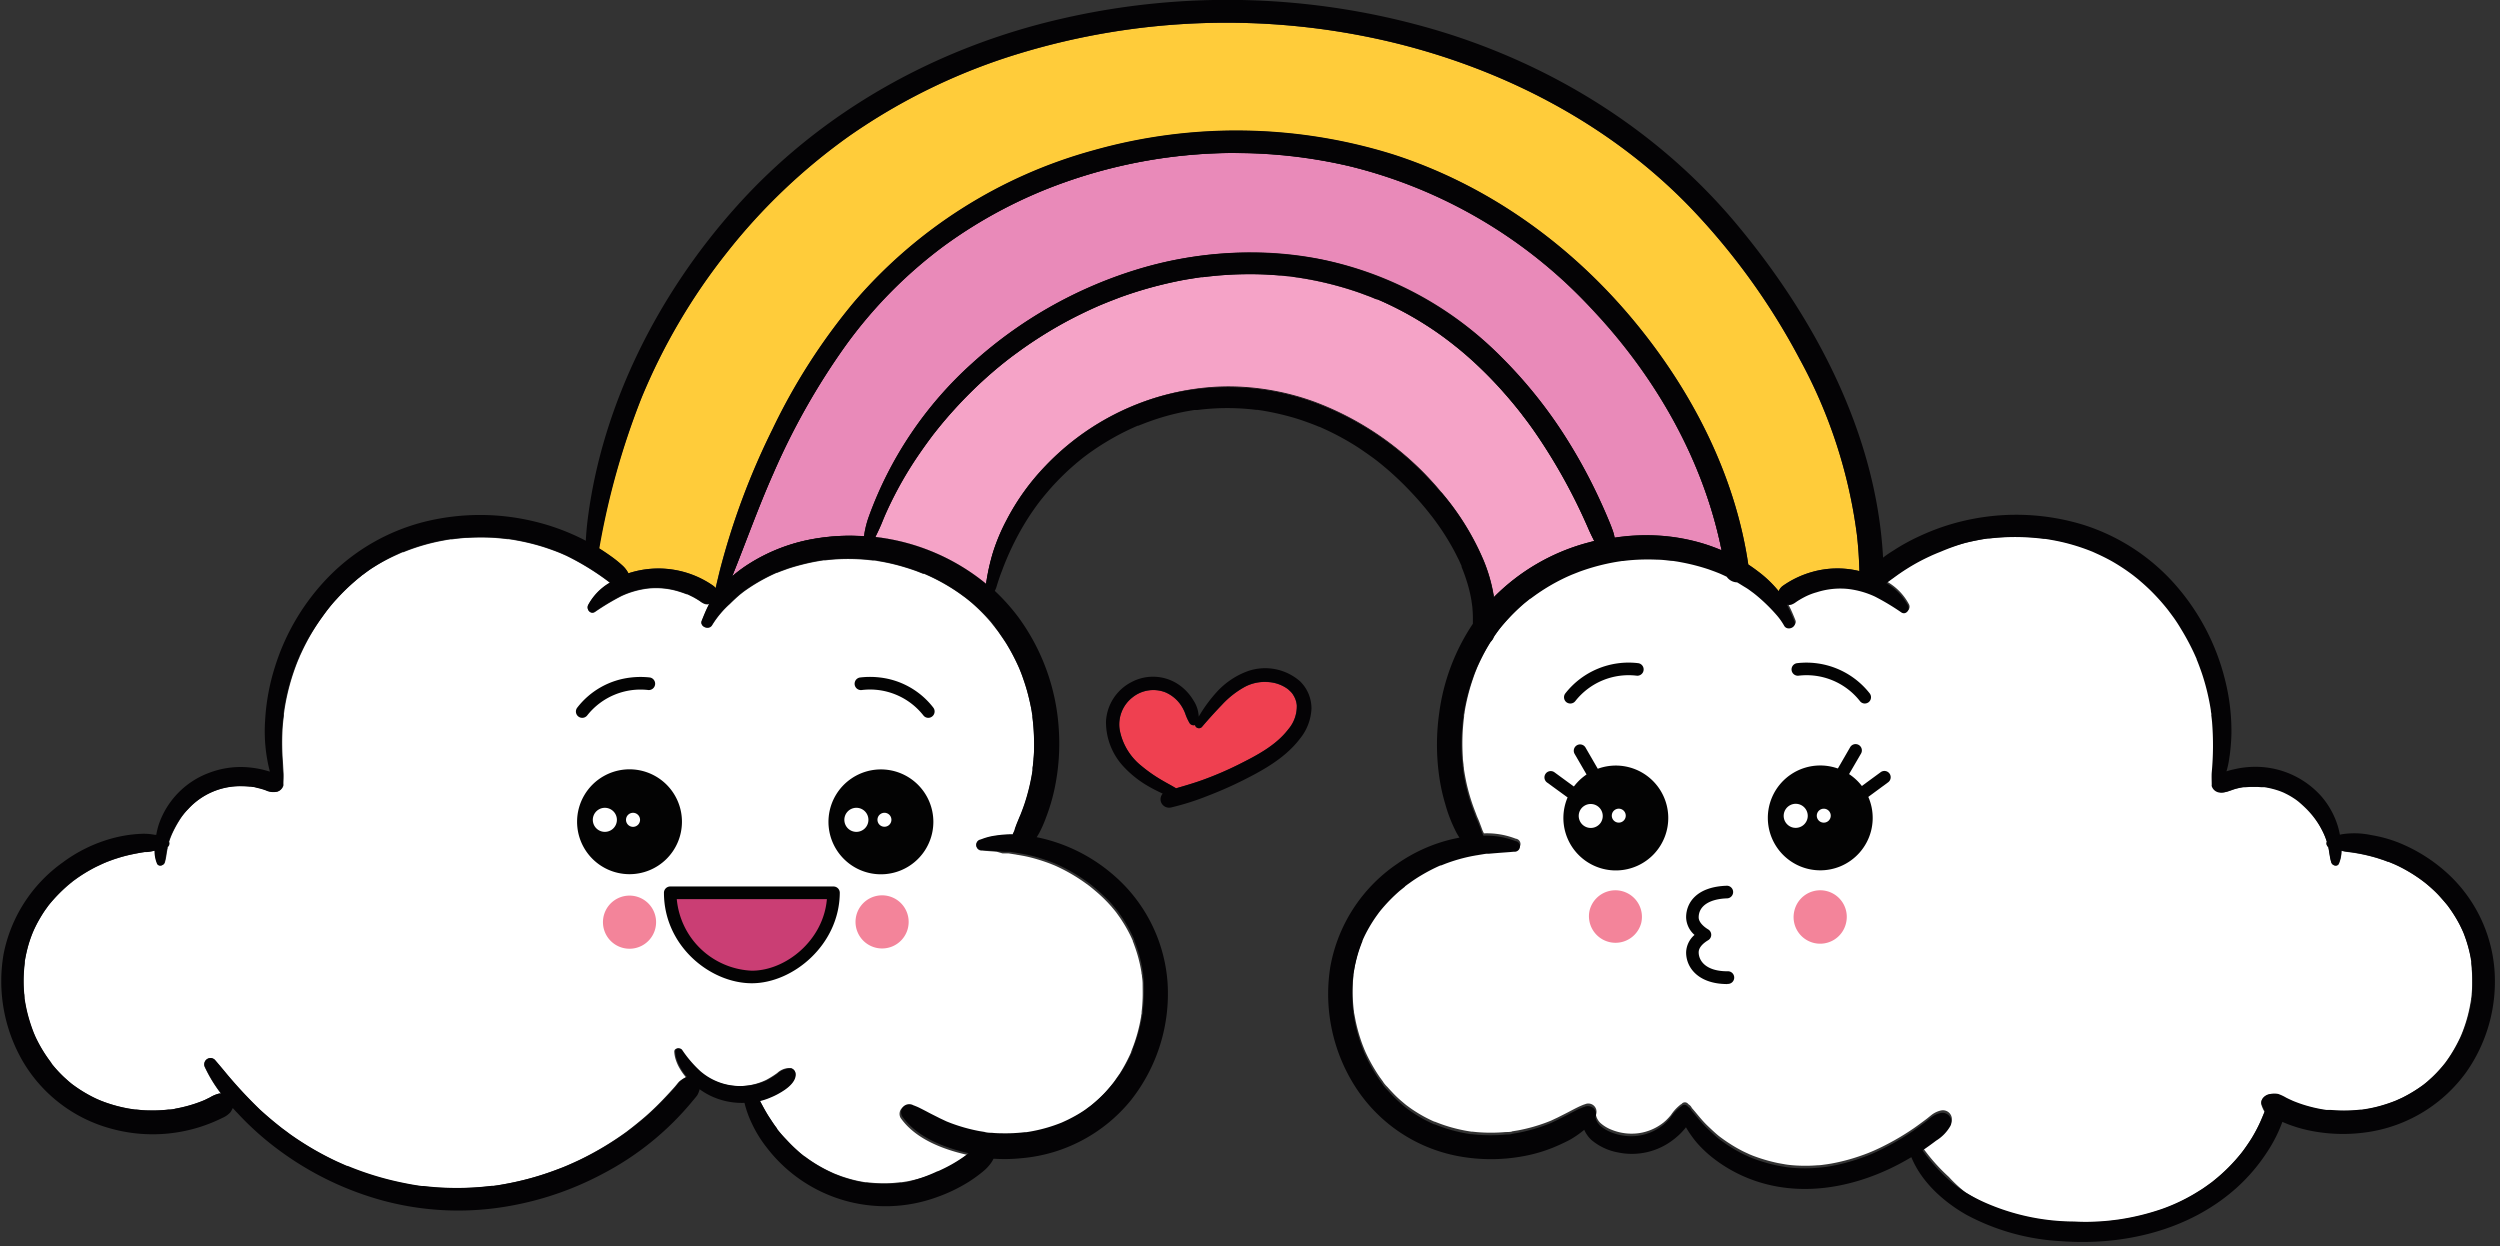 <svg width="355" height="177" fill="none" xmlns="http://www.w3.org/2000/svg"><rect width="100%" height="100%" fill="#333333" stroke="none"/><g clip-path="url(#a)"><path d="M230.213 79.558h.174a.611.611 0 0 0-.174 0Z" fill="#FFF200"/><path d="M103.972 81.849a.067.067 0 0 1-.01-.034c0-.012.004-.024.01-.034a305.786 305.786 0 0 0 2.064-5.292c1.179-3.069 2.404-6.236 3.779-9.29a97.9 97.9 0 0 1 10.175-18.066 64.39 64.39 0 0 1 13.984-14.21 66.937 66.937 0 0 1 17.242-9.071 72.611 72.611 0 0 1 24.189-4.15 68.128 68.128 0 0 1 50.494 22.02c9.297 9.826 15.624 21.247 18.285 33.1.105.438.196.884.287 1.323a.09.09 0 0 1 0 .06h-.038a28.791 28.791 0 0 0-2.608-.945 27.044 27.044 0 0 0-8.02-1.171c-1.518 0-3.034.114-4.535.34a.065.065 0 0 1-.028-.008.061.061 0 0 1-.029-.047c-.001-.01 0-.02.004-.028a5.324 5.324 0 0 0-.219-.862c-.265-.756-.582-1.512-.854-2.162a90.002 90.002 0 0 0-1.595-3.522 74.165 74.165 0 0 0-3.719-6.803 66.046 66.046 0 0 0-9.653-12.2 50.692 50.692 0 0 0-25.625-13.901 51.709 51.709 0 0 0-10.008-.976 55.503 55.503 0 0 0-16.275 2.472 61.846 61.846 0 0 0-23.175 13.228 54.186 54.186 0 0 0-14.703 21.86c-.296.852-.506 1.73-.627 2.624a.061.061 0 0 1-.02.038.06.06 0 0 1-.04.015c-.643 0-1.301-.06-1.943-.06-2.083 0-4.16.215-6.198.642a25.145 25.145 0 0 0-7.9 3.182 19.233 19.233 0 0 0-2.623 1.913l-.068.015Z" fill="#E98AB9"/><path d="M175.457 21.74a70.384 70.384 0 0 1 16.199 1.874 69.41 69.41 0 0 1 34.249 20.13c8.723 9.169 15.481 20.644 18.278 33.07.098.439.189.877.28 1.323a26.747 26.747 0 0 0-10.651-2.124c-1.518 0-3.034.113-4.535.34a5.884 5.884 0 0 0-.22-.876c-.257-.756-.551-1.444-.854-2.162a82.293 82.293 0 0 0-1.602-3.53 74.823 74.823 0 0 0-3.719-6.803 65.879 65.879 0 0 0-9.668-12.254 49.608 49.608 0 0 0-35.671-14.89 55.72 55.72 0 0 0-16.29 2.479 61.763 61.763 0 0 0-23.198 13.258 53.984 53.984 0 0 0-14.732 21.921c-.297.857-.51 1.74-.635 2.638-.65 0-1.3-.06-1.951-.06a29.96 29.96 0 0 0-6.205.642 25.287 25.287 0 0 0-7.93 3.19 20.131 20.131 0 0 0-2.63 1.92c1.957-4.838 3.704-9.774 5.82-14.551a99.375 99.375 0 0 1 10.242-18.142 64.927 64.927 0 0 1 13.992-14.195 66.935 66.935 0 0 1 17.219-9.071 72.78 72.78 0 0 1 24.189-4.15m0-.12a72.564 72.564 0 0 0-24.249 4.157 66.93 66.93 0 0 0-17.257 9.07 64.853 64.853 0 0 0-14.014 14.219 97.977 97.977 0 0 0-10.25 18.141c-1.361 3.024-2.578 6.221-3.78 9.29-.665 1.724-1.353 3.515-2.056 5.292a.113.113 0 0 0 .038.143.121.121 0 0 0 .068 0c.027.01.056.01.083 0a20.422 20.422 0 0 1 2.615-1.912 25.397 25.397 0 0 1 7.884-3.167 30.07 30.07 0 0 1 6.184-.643c.642 0 1.292 0 1.942.06a.123.123 0 0 0 .114-.106c.128-.89.34-1.765.635-2.615a54.077 54.077 0 0 1 14.702-21.838 61.842 61.842 0 0 1 23.145-13.205 55.4 55.4 0 0 1 16.26-2.472c3.357 0 6.706.326 10 .975a50.535 50.535 0 0 1 25.587 13.879 66.18 66.18 0 0 1 9.646 12.23 72.05 72.05 0 0 1 3.711 6.803 93.588 93.588 0 0 1 1.603 3.523c.272.634.582 1.383.854 2.161.091.28.161.565.211.855a.126.126 0 0 0 .043.07.12.12 0 0 0 .078.028 30.488 30.488 0 0 1 4.536-.34 27.098 27.098 0 0 1 7.997 1.164c.892.28 1.769.597 2.6.952h.053c.025.01.051.01.076 0a.1.1 0 0 0 .036-.05.103.103 0 0 0 .002-.063c-.084-.446-.182-.885-.28-1.33-2.661-11.86-8.995-23.312-18.3-33.124a68.266 68.266 0 0 0-50.494-22.125l-.023-.023Z" fill="#171815"/><path d="M88.46 80.39c.306.297.562.641.757 1.02a13.607 13.607 0 0 1 11.988 1.739c.151.103.286.228.401.37.189-.831.385-1.648.589-2.48a103.03 103.03 0 0 1 7.507-20.068 86.508 86.508 0 0 1 11.527-17.99 68.66 68.66 0 0 1 34.068-21.604 74.654 74.654 0 0 1 42.527.59c13.198 4.225 24.771 12.457 33.69 23.001 8.451 9.993 14.823 22.148 16.743 35.195.492.325.983.673 1.452 1.036a16.266 16.266 0 0 1 2.865 2.759c.13-.331.36-.614.657-.81a13.607 13.607 0 0 1 4.044-1.912 13.132 13.132 0 0 1 6.758-.136 56.782 56.782 0 0 0-.355-5.185 70.963 70.963 0 0 0-8.134-24.945 95.604 95.604 0 0 0-15.594-21.58C228.408 17.46 213.161 9.622 197.083 5.865a101.138 101.138 0 0 0-52.217 1.693 85.533 85.533 0 0 0-24.363 11.8 84.132 84.132 0 0 0-17.34 16.546A85.87 85.87 0 0 0 91.069 56.52a109.34 109.34 0 0 0-6.047 21.339c.59.37 1.171.755 1.738 1.171.596.416 1.164.87 1.7 1.36Z" fill="#FFCC3A"/><path d="M350.954 136.749a1.49 1.49 0 0 1 0-.189c0-.143-.053-.294-.076-.446a18.969 18.969 0 0 0-.952-3.394c0-.068-.128-.317-.128-.325l-.114-.257a17.314 17.314 0 0 0-1.27-2.328 19.127 19.127 0 0 0-.544-.801l-.227-.317-.106-.137c-.385-.468-.756-.929-1.186-1.368a23.853 23.853 0 0 0-1.263-1.217 12.369 12.369 0 0 0-.756-.635l-.151-.113-.31-.234a21.715 21.715 0 0 0-3.106-1.898 17.098 17.098 0 0 0-.824-.385l-.182-.076-.476-.196-.091-.038h-.083l-.189-.076-.423-.158-.801-.265a24.759 24.759 0 0 0-3.462-.794l-.341-.053-.393-.045a7.497 7.497 0 0 1-.997-.181 4.767 4.767 0 0 1-.371 1.829c-.211.484-.922.287-1.058-.144-.227-.71-.272-1.474-.438-2.207a.64.64 0 0 1-.205-.756 10.002 10.002 0 0 0-.68-1.625 12.608 12.608 0 0 0-2.404-3.432 8.869 8.869 0 0 0-.854-.756l-.053-.037-.166-.129c-.144-.106-.295-.204-.446-.302a9.38 9.38 0 0 0-1.051-.597l-.257-.129-.189-.083-.34-.136a11.738 11.738 0 0 0-2.267-.582h-.416l-.567-.038h-1.066l-.635.045H318.692c-.37.061-.756.136-1.111.235-.756.204-1.716.756-2.517.453a1.297 1.297 0 0 1-.816-.846.465.465 0 0 1 0-.182c0-.582-.076-1.171 0-1.746.223-2.395.238-4.806.045-7.204 0-.31-.068-.627-.106-.937v-.227c0-.068 0-.287-.06-.438a29 29 0 0 0-.333-1.807 31.126 31.126 0 0 0-.952-3.5 41.242 41.242 0 0 0-.62-1.678l-.121-.294v-.053l-.136-.303c-.121-.272-.242-.544-.37-.816a35.283 35.283 0 0 0-1.739-3.182c-.31-.507-.635-.998-.975-1.512-.182-.257-.363-.514-.56-.756l-.151-.204-.038-.053-.037-.045-.159-.204a30.153 30.153 0 0 0-2.419-2.684 30.005 30.005 0 0 0-1.361-1.24 13.96 13.96 0 0 0-.68-.567l-.332-.264-.152-.114a27.64 27.64 0 0 0-3.023-1.98 29.194 29.194 0 0 0-1.678-.854l-.832-.378-.151-.068-.423-.166a28.76 28.76 0 0 0-3.515-1.112 27.186 27.186 0 0 0-1.837-.385c-.317-.06-.642-.113-.96-.159h-.174l-.385-.045a31.757 31.757 0 0 0-7.385 0h-.235l-.446.068c-.302.045-.597.098-.899.159-.62.113-1.232.25-1.837.4a31.863 31.863 0 0 0-3.53 1.111l-.484.19-.28.12c-.219.091-.446.19-.665.295-.567.257-1.126.537-1.678.832a29.624 29.624 0 0 0-3.129 1.957c-.484.356-.975.703-1.452 1.059a7.993 7.993 0 0 1 3.092 3.212c.287.59-.325 1.346-.952.953a33.696 33.696 0 0 0-3.78-2.268 12.485 12.485 0 0 0-3.87-1.081 10.942 10.942 0 0 0-4.377.476 8.94 8.94 0 0 0-1.882.756c-.355.19-.695.393-1.028.612-.214.174-.457.31-.718.401a1.27 1.27 0 0 1-.605 0c.401.756.756 1.572 1.074 2.381.317.809-1.028 1.383-1.459.62a9.195 9.195 0 0 0-1.111-1.565 24.609 24.609 0 0 0-2.88-2.797l-.341-.272-.34-.25c-.279-.203-.567-.392-.854-.581a20 20 0 0 0-1.164-.71 1.841 1.841 0 0 1-1.474-.794 29.137 29.137 0 0 0-.93-.431l-.151-.068-.181-.068-.446-.174-.854-.31c-1.237-.411-2.5-.74-3.78-.983l-.96-.174-.423-.06h-.235a27.215 27.215 0 0 0-1.927-.159 29.255 29.255 0 0 0-3.817.076c-.341 0-.688.068-1.028.113h-.136l-.454.068c-.645.1-1.28.222-1.905.363a30.249 30.249 0 0 0-3.734 1.104l-.96.377-.128.053-.416.182a28.4 28.4 0 0 0-1.739.854 27.87 27.87 0 0 0-3.28 2.071l-.416.303a.076.076 0 0 1-.038 0l-.075.06-.756.612c-.504.424-.981.862-1.429 1.316-.461.453-.9.93-1.33 1.413-.212.257-.431.506-.635.756-.091.113-.303.385-.099.113l-.279.378c-.204.272-.401.56-.597.847a1.39 1.39 0 0 1-.416.642 24.192 24.192 0 0 0-1.081 1.868 32.116 32.116 0 0 0-.862 1.791l-.053.106c0 .053-.038.098-.053.151-.015.053-.121.287-.174.43-.113.288-.219.575-.317.87a29.071 29.071 0 0 0-1.24 4.808c0 .173-.053.347-.083.521v.182a30.317 30.317 0 0 0-.181 5.843c0 .347.06.703.098 1.05 0 .159.038.31.053.461a.814.814 0 0 1 0 .121c.098.658.219 1.308.355 1.951a27.812 27.812 0 0 0 1.119 3.779c.06.159.121.325.189.491.068.167.212.613.075.197.129.393.326.756.469 1.149.144.393.25.65.363.975l.053.144c.06.143.128.279.196.423v.038a11.33 11.33 0 0 1 4.536.756.762.762 0 1 1-.197 1.511c-.68.068-1.353.106-2.033.159l-1.021.083-.506.046h-.348c-.393.053-.756.128-1.171.181.279 0-.212.038-.265.045l-.499.091c-1.332.257-2.64.629-3.908 1.111l-.476.189-.129.053h-.105c-.31.136-.62.28-.923.431a23.693 23.693 0 0 0-3.439 2.064c-.159.113-.317.219-.469.34l-.075.053-.083.068-.756.605a22.918 22.918 0 0 0-2.827 2.925.618.618 0 0 1-.091.113l-.083.114-.295.408c-.189.264-.363.521-.537.793a21.223 21.223 0 0 0-1.012 1.762c-.167.325-.318.65-.462.982a.237.237 0 0 0 0 .084l-.045.105c-.06.136-.113.28-.159.416a17.091 17.091 0 0 0-.612 1.913 19.6 19.6 0 0 0-.416 1.965c0 .098-.136.695-.037.242a3.522 3.522 0 0 0-.061.491c0 .318-.06.627-.076.937a23.004 23.004 0 0 0 .114 4.014c.02.095.033.191.038.287 0 .152.045.303.075.454.053.31.114.62.174.93.144.65.31 1.307.507 1.95.196.642.415 1.27.672 1.897l.046.121a.734.734 0 0 0 .053.114c.052.136.113.272.173.4.136.287.273.567.416.847.313.599.645 1.181.998 1.746.189.302.385.597.59.892l.294.4.152.205-.069-.091c.185.304.412.582.673.824.204.234.416.468.635.695.464.504.948.965 1.452 1.384l.43.362.189.152c.25.181.499.37.756.544.576.393 1.171.756 1.784 1.088.325.174.658.34.99.499l.416.189h.068l.106.045c.65.257 1.308.492 1.973.688a22.58 22.58 0 0 0 2.033.499c.363.076.756.136 1.096.189h.136l.522.053c1.393.125 2.795.125 4.188 0 .241 0 .589 0 .861-.06a.208.208 0 0 1 .121-.046l.265-.045.514-.083c.69-.131 1.371-.29 2.041-.476a24.64 24.64 0 0 0 1.988-.65l.544-.212.144-.061.945-.446c.619-.317 1.247-.619 1.859-.952.31-.159.62-.325.93-.476.31-.151.446-.204.673-.303l.226-.09s.204-.083.068 0a1.159 1.159 0 0 1 1.641 1.451c.091.433.306.83.619 1.141a5.244 5.244 0 0 0 1.588.976 7.569 7.569 0 0 0 3.9.491 7.29 7.29 0 0 0 3.281-1.346l.106-.083a1.36 1.36 0 0 0 .166-.128l.302-.265c.246-.238.478-.491.696-.756a6.26 6.26 0 0 1 1.406-1.512l.106-.052a.587.587 0 0 1 .698-.19.58.58 0 0 1 .209.152l.098.098c.197.121.355.297.453.506.756.862 1.429 1.769 2.268 2.563.514.484 1.021.975 1.572 1.421l.159.121.091.068.416.302c.279.197.559.393.854.575.536.355 1.103.68 1.678.983.287.151.582.287.884.423l.34.159c.096.032.189.07.28.113 1.202.467 2.441.833 3.704 1.096l.968.174.287.045.363.046c.627.068 1.262.105 1.889.113a20.07 20.07 0 0 0 2.124-.068c.371 0 .756-.068 1.104-.113l.272-.038.514-.083a27.318 27.318 0 0 0 4.226-1.119c.355-.121.703-.25 1.05-.386l.424-.174.317-.136a30.897 30.897 0 0 0 1.958-.944 35.854 35.854 0 0 0 3.779-2.268c.597-.416 1.18-.847 1.762-1.285l.204-.159.136-.113c.196-.151.393-.325.604-.469a3.49 3.49 0 0 1 1.112-.484 1.276 1.276 0 0 1 1.321.458 1.272 1.272 0 0 1 .1 1.394 5.834 5.834 0 0 1-2.026 2.071c-.628.484-1.27.938-1.92 1.384a26.196 26.196 0 0 0 3.681 4.127c.725.797 1.516 1.53 2.366 2.192a23.512 23.512 0 0 0 2.918 1.618 31.591 31.591 0 0 0 12.48 2.6h3.235c.552 0 1.104-.068 1.655-.121l.756-.091.552-.068a33.912 33.912 0 0 0 6.251-1.512 25.983 25.983 0 0 0 5.292-2.577c.408-.257.801-.522 1.194-.801l.552-.401.158-.121.137-.113a24.837 24.837 0 0 0 3.953-3.946l.113-.144.204-.272c.136-.181.265-.37.393-.552.257-.378.507-.756.756-1.141.47-.772.892-1.572 1.263-2.396 0 0 .121-.265.143-.333.023-.068.083-.196.083-.189.061-.159.129-.317.197-.476-.121.287.053-.129.06-.151.008-.023.068-.174.099-.265a5.21 5.21 0 0 1-.401-.884c-.333-.802.491-1.512 1.194-1.557a2.967 2.967 0 0 1 1.127 0c.386.138.758.312 1.111.521.272.136.552.272.831.393l.144.068.363.144c.574.221 1.16.413 1.753.574.59.167 1.195.303 1.799.416l.454.076.34.053h.65c1.23.105 2.467.105 3.697 0l.529-.053h.196l.801-.129a23.103 23.103 0 0 0 1.739-.393 19.524 19.524 0 0 0 1.754-.567l.491-.189.121-.053.816-.37a20.363 20.363 0 0 0 2.986-1.822l.287-.227.303-.249.672-.605c.439-.415.855-.846 1.248-1.3.196-.219.385-.453.574-.688l.083-.106.227-.317c.348-.484.673-.99.975-1.512.303-.521.582-1.051.839-1.587l.189-.408c0-.068.053-.129.076-.189.106-.25.204-.492.295-.756.417-1.129.733-2.293.945-3.477.052-.25.09-.499.128-.756 0 0 0-.197.038-.28l.045-.453c.053-.575.076-1.157.083-1.731a17.732 17.732 0 0 0-.068-1.8c.031-.34 0-.627-.03-.907Z" fill="#fff"/><path d="M183.66 98.743a2.316 2.316 0 0 0-.393-.514l-.31-.294-.174-.136a5.246 5.246 0 0 0-2.827-.945 6.05 6.05 0 0 0-3.145.657 12.77 12.77 0 0 0-3.295 2.57 71.155 71.155 0 0 0-2.865 3.168.579.579 0 0 1-.826-.012.586.586 0 0 1-.142-.268.69.69 0 0 1-.756-.257 7.196 7.196 0 0 1-.642-1.406 5.837 5.837 0 0 0-.711-1.323 5.121 5.121 0 0 0-2.094-1.663 4.724 4.724 0 0 0-4.656.703 4.875 4.875 0 0 0-1.562 2.078 4.867 4.867 0 0 0-.267 2.586 8.553 8.553 0 0 0 3.076 5.08 20.61 20.61 0 0 0 2.654 1.882c.755.461 1.511.839 2.267 1.3 1.323-.386 2.646-.756 3.946-1.247a47.898 47.898 0 0 0 4.913-2.117c2.555-1.277 5.292-2.691 7.076-5.011a5.025 5.025 0 0 0 1.201-3.402 3.241 3.241 0 0 0-.468-1.429Z" fill="#EF4050"/><path d="M212.08 84.713a22.668 22.668 0 0 0-1.443-5.034 37.325 37.325 0 0 0-6.002-9.713 42.756 42.756 0 0 0-17.953-12.775 35.784 35.784 0 0 0-12.329-2.177 34.932 34.932 0 0 0-9.388 1.262 36.188 36.188 0 0 0-16.441 9.88 32.734 32.734 0 0 0-5.57 7.748 28.02 28.02 0 0 0-1.905 4.535 30.123 30.123 0 0 0-.983 4.483v.106l-.083-.068a29.603 29.603 0 0 0-8.995-5.08 30.367 30.367 0 0 0-6.682-1.557h-.091v-.076c.4-.756.756-1.512 1.02-2.222.378-.922.809-1.86 1.3-2.873a54.226 54.226 0 0 1 3.19-5.586c.514-.755 1.081-1.602 1.837-2.645.303-.431.62-.847.937-1.27l.061-.076.106-.045h-.046l.212-.265c.181-.234.37-.46.559-.695a65.516 65.516 0 0 1 4.324-4.762 61.7 61.7 0 0 1 4.974-4.407l.68-.53.325-.249a59.703 59.703 0 0 1 4.067-2.812 62.242 62.242 0 0 1 5.624-3.212 62.015 62.015 0 0 1 2.986-1.368l.385-.16.756-.301c.514-.204 1.021-.393 1.512-.582a58.217 58.217 0 0 1 6.138-1.852 48.59 48.59 0 0 1 3.19-.673l1.474-.25.937-.136.537-.068a53.43 53.43 0 0 1 6.1-.355h.264c1.043 0 2.094.045 3.122.113.537 0 1.081.084 1.618.136l.68.076.756.09c2.091.296 4.162.725 6.198 1.286a48.088 48.088 0 0 1 4.604 1.542l.854.348.053.083v-.053l.446.196a48.002 48.002 0 0 1 6.516 3.492 43.876 43.876 0 0 1 3.023 2.11l.567.43.756.605c.499.4.99.816 1.474 1.232a58.716 58.716 0 0 1 5.291 5.291 63.66 63.66 0 0 1 2.412 2.91l.143.182c.061.083.068.09.046.121l.151.144.612.824c.386.521.756 1.043 1.119 1.572a81.247 81.247 0 0 1 7.4 13.387c.234.544.484 1.073.756 1.602l.136.272.038.068h-.076c-.378.091-.756.19-1.134.295a29.26 29.26 0 0 0-13.122 7.695l-.091.091.068-.28Z" fill="#F5A3C7"/><path d="M177.437 38.929h.265c1.035 0 2.078.045 3.114.113a58.91 58.91 0 0 1 1.625.136l.673.076.408.045.363.046a47.736 47.736 0 0 1 9.35 2.283l1.436.536.756.318H195.571l.453.196a47.66 47.66 0 0 1 6.509 3.492 45.928 45.928 0 0 1 3.023 2.102l.386.295.091.068.098.075.756.597c.499.401.99.817 1.466 1.233a56.789 56.789 0 0 1 5.291 5.29 62.592 62.592 0 0 1 2.412 2.904l.181.241.197.257.574.756c.378.514.756 1.044 1.119 1.573a80.38 80.38 0 0 1 7.393 13.379c.234.537.476 1.066.755 1.603.038.091.084.18.137.264l-1.134.302a29.54 29.54 0 0 0-13.153 7.703v-.197a22.63 22.63 0 0 0-1.444-5.049 37.258 37.258 0 0 0-6.047-9.728 42.781 42.781 0 0 0-17.983-12.798 36.044 36.044 0 0 0-12.343-2.177 35.11 35.11 0 0 0-9.343 1.353 36.458 36.458 0 0 0-16.471 9.903 33.078 33.078 0 0 0-5.579 7.763 27.388 27.388 0 0 0-1.905 4.535 29.479 29.479 0 0 0-.99 4.483 30.235 30.235 0 0 0-15.715-6.645c.37-.756.711-1.466 1.028-2.267.393-.976.832-1.928 1.3-2.873a53.6 53.6 0 0 1 3.182-5.578 71.23 71.23 0 0 1 1.83-2.646c.31-.423.62-.847.937-1.262 0 0 .045-.06.061-.076l.06-.076.212-.272.559-.695a62.632 62.632 0 0 1 4.324-4.755 59.8 59.8 0 0 1 4.913-4.376l.537-.424.068-.053.075-.053.325-.249 1.331-.968a59.078 59.078 0 0 1 8.345-4.981c.983-.484 1.98-.945 2.986-1.375l.143-.061-.121.053.378-.159.756-.302 1.512-.582a57.544 57.544 0 0 1 6.123-1.845 58.302 58.302 0 0 1 3.19-.68l1.511-.242.711-.106h.227l.536-.06a51.425 51.425 0 0 1 6.093-.363Zm0-.12c-2.041 0-4.081.121-6.108.362l-.536.06h-.227l-.711.106-1.474.25a52.345 52.345 0 0 0-3.197.672 58.98 58.98 0 0 0-6.146 1.852l-1.511.582-.756.31-.242.099-.151.068a87.87 87.87 0 0 0-3.024 1.368 62.135 62.135 0 0 0-5.624 3.152c-.93.59-1.852 1.21-2.744 1.844l-1.33.968-.181.143-.144.106-.076.06h-.045l-.559.447a57.646 57.646 0 0 0-4.921 4.384 61.273 61.273 0 0 0-4.339 4.762l-.552.695-.181.227v.046l-.061.075-.06.076c-.318.423-.635.839-.945 1.27a53.739 53.739 0 0 0-1.829 2.645 52.274 52.274 0 0 0-3.198 5.594 47.583 47.583 0 0 0-1.3 2.88 29.17 29.17 0 0 1-1.02 2.215l-.076.159h.174a30.238 30.238 0 0 1 15.647 6.621l.166.136v-.212c.214-1.514.543-3.01.983-4.474a28.2 28.2 0 0 1 1.897-4.536 33.007 33.007 0 0 1 5.564-7.733 36.16 36.16 0 0 1 16.41-9.826 34.864 34.864 0 0 1 9.343-1.263 35.8 35.8 0 0 1 12.306 2.17 42.78 42.78 0 0 1 17.93 12.76 37.298 37.298 0 0 1 5.994 9.697 22.026 22.026 0 0 1 1.436 5.02V85.092l.167-.174a29.284 29.284 0 0 1 13.107-7.68c.355-.098.756-.204 1.126-.295h.151l-.075-.136-.136-.264c-.25-.522-.492-1.059-.756-1.603a81.412 81.412 0 0 0-7.401-13.402c-.37-.53-.755-1.058-1.118-1.572l-.575-.756-.196-.257-.182-.235c-.756-1.013-1.602-1.988-2.419-2.917a57.905 57.905 0 0 0-6.803-6.531l-.756-.597-.068-.053-.105-.084-.167-.12-.234-.182c-.99-.756-2.018-1.444-3.024-2.109a48.926 48.926 0 0 0-6.531-3.5l-.355-.15-.098-.046H195.427l-.151-.06c-.211-.084-.416-.175-.627-.25a46.83 46.83 0 0 0-1.444-.544 51.507 51.507 0 0 0-3.167-1.006 48.947 48.947 0 0 0-6.199-1.277h-.37l-.408-.046-.68-.075-1.542-.25a53.426 53.426 0 0 0-3.122-.113h-.28Z" fill="#171815"/><path d="M138.002 85.628c-.264-.22-.529-.439-.801-.65l-.106-.084-.362-.264a25.244 25.244 0 0 0-1.603-1.096 27.943 27.943 0 0 0-3.417-1.83l-.476-.211h-.136l-.899-.355a30.98 30.98 0 0 0-1.784-.59 28.466 28.466 0 0 0-3.78-.87 2.155 2.155 0 0 0-.574-.082h.121-.257l-.907-.099a33.221 33.221 0 0 0-1.935-.106c-1.293-.03-2.586.03-3.871.182h-.242l-.415.06-.96.174c-.613.121-1.217.257-1.822.416a30.36 30.36 0 0 0-1.867.544l-.983.356-.438.173-.151.06h-.061a26.2 26.2 0 0 0-3.628 1.959c-.31.204-.612.408-.907.62l-.166.12-.106.083-.106.084-.257.204a24.15 24.15 0 0 0-1.459 1.345 13.565 13.565 0 0 0-2.525 3.024c-.431.756-1.799.227-1.459-.62.273-.673.545-1.36.87-2.01.06-.13.128-.25.196-.371a1.24 1.24 0 0 1-.597 0 2.395 2.395 0 0 1-.718-.4c-.333-.22-.673-.424-1.028-.613l-.537-.265-.264-.12h-.091c-.325-.129-.65-.242-.99-.348a10.954 10.954 0 0 0-4.377-.476c-1.34.149-2.647.514-3.87 1.08a33.674 33.674 0 0 0-3.78 2.268c-.627.393-1.24-.363-.952-.952a8.103 8.103 0 0 1 2.918-3.084l.181-.114a36.718 36.718 0 0 0-6.206-3.84l-.476-.211-.31-.136-.28-.114-.423-.166c-.59-.22-1.179-.43-1.776-.62a31.146 31.146 0 0 0-3.59-.892c-.318-.06-.643-.12-.96-.166l-.386-.06h-.174a39.21 39.21 0 0 0-1.875-.182 33.6 33.6 0 0 0-3.704 0c-.604 0-1.209.083-1.814.151l-.476.06h-.189c-.302.046-.597.091-.9.152a28.825 28.825 0 0 0-5.352 1.497l-.483.188h-.106l-.831.379a27.09 27.09 0 0 0-3.22 1.693 23.53 23.53 0 0 0-1.512 1.058l-.197.144-.294.242c-.237.18-.464.37-.68.566a28.104 28.104 0 0 0-2.609 2.525c-.415.454-.816.922-1.194 1.398a4.78 4.78 0 0 1-.22.28l-.203.28c-.167.219-.325.446-.484.665a33.271 33.271 0 0 0-2.752 4.724c-.136.295-.272.582-.4.87 0 .053-.114.28-.114.28l-.113.264a31.383 31.383 0 0 0-1.927 7.037l-.069.507c-.003.06-.003.121 0 .181 0-.053 0-.242 0 0s-.068.544-.098.824c-.06.612-.106 1.225-.128 1.837a35.852 35.852 0 0 0 .053 3.606c.045.589.068 1.171.105 1.761.038.589 0 1.202 0 1.806a.447.447 0 0 1 0 .174 1.266 1.266 0 0 1-.816.854 2.528 2.528 0 0 1-1.64-.181c-.4-.145-.81-.263-1.225-.355-.204-.053-.416-.091-.627-.129 0 0-.272-.038-.265-.045h-.143c-.431 0-.854-.061-1.278-.061a10.037 10.037 0 0 0-7.551 3.281 9.23 9.23 0 0 0-1.247 1.625 16.339 16.339 0 0 0-1.02 1.897c-.16.36-.299.729-.417 1.104a.644.644 0 0 1-.204.756.74.74 0 0 0 0 .128c-.166.688-.196 1.399-.408 2.072-.136.43-.846.627-1.058.143a4.67 4.67 0 0 1-.348-1.837 8.802 8.802 0 0 1-1.08.197h-.349l-.256.038c-.598.098-1.187.211-1.777.34-.59.128-1.18.287-1.754.469-.287.09-.574.181-.861.287l-.431.159-.204.075-.635.265c.28-.114-.076.037-.174.083l-.756.355a21.656 21.656 0 0 0-3.107 1.897l-.211.152-.265.219a22.168 22.168 0 0 0-3.213 3.182l-.105.136-.265.371c-.166.226-.325.461-.476.695a21.849 21.849 0 0 0-.907 1.572c-.136.272-.272.545-.393.817l-.144.325-.09.234c-.231.578-.43 1.169-.598 1.769-.15.559-.28 1.119-.385 1.685 0 .174-.06.341-.083.507v.166c0 .272-.06.544-.083.817a20.41 20.41 0 0 0 0 3.53c0 .173 0 .34.052.514v.166c.046.272.084.544.136.809.106.589.242 1.179.401 1.761.159.582.34 1.149.544 1.716.091.242.19.491.288.756 0 0 .06.128.083.196l.189.408a20.354 20.354 0 0 0 1.882 3.069l.264.363.069.091v.045c.173.212.347.431.529.635.393.454.808.885 1.247 1.3l.673.605.355.295.234.181c.446.325.9.643 1.376.93.476.287 1.058.62 1.61.892.267.131.532.252.794.363l.204.083.43.166c1.135.421 2.303.743 3.493.96l.521.083.363.053h.182l.46.046a21.47 21.47 0 0 0 1.845.083c.612 0 1.187 0 1.784-.076l.522-.053h.196c.287 0 .068 0 0 0 .276-.018.55-.064.817-.136 1.18-.213 2.34-.535 3.462-.96l.362-.143.273-.114.755-.37a4.53 4.53 0 0 1 1.33-.552h.235a19.988 19.988 0 0 1-2.268-3.704.899.899 0 0 1 .227-1.141.875.875 0 0 1 1.157.068c.415.476.816.96 1.224 1.444a64.434 64.434 0 0 0 5.17 5.616 50.75 50.75 0 0 0 2.926 2.479l.083.068.174.136.333.242.755.567c.522.371 1.051.756 1.588 1.074a41.97 41.97 0 0 0 3.31 1.935c.568.294 1.135.582 1.717.854l.869.4.446.197.106.045.105.046a42.574 42.574 0 0 0 7.302 2.267 56.84 56.84 0 0 0 1.883.371l.944.151.363.045h.272c1.273.153 2.552.241 3.833.265 1.3 0 2.6 0 3.893-.106.65-.045 1.3-.113 1.942-.189h.265l.416-.06c.325-.046.642-.099.96-.159a41.68 41.68 0 0 0 7.513-2.049l.915-.347.446-.182.196-.083a54.702 54.702 0 0 0 1.777-.801 43.704 43.704 0 0 0 6.69-3.991l.755-.582.129-.099.378-.302a72.98 72.98 0 0 0 1.512-1.255 39.75 39.75 0 0 0 2.796-2.721c.439-.469.885-.945 1.316-1.436.211-.242.408-.507.635-.756.294-.255.622-.469.975-.635a8.62 8.62 0 0 1-1.089-1.625 6.386 6.386 0 0 1-.385-.975 4.277 4.277 0 0 1-.174-.968c-.068-.589.71-.635.983-.272a16.656 16.656 0 0 0 2.592 3.024 8.644 8.644 0 0 0 6.304 2.056 8.867 8.867 0 0 0 3.183-.862c.544-.29 1.067-.618 1.564-.983a2.628 2.628 0 0 1 1.92-.703.847.847 0 0 1 .605.597c.234.998-.756 1.905-1.512 2.427-.668.458-1.386.841-2.139 1.141a9.472 9.472 0 0 1-1.376.454c.416.756.824 1.564 1.308 2.305.204.303.401.62.612.922.106.157.22.315.341.477l.189.264v.053l.143.174.166.204.333.393c.242.28.491.544.756.817.461.491.93.967 1.436 1.413.257.237.522.464.794.68l.272.212h.038l.204.159a20.342 20.342 0 0 0 3.409 2.018l.469.219.219.091.846.325c.635.219 1.278.416 1.936.574.347.084.703.159 1.058.22l.468.083h.189c.673.075 1.353.128 2.026.143.673.016 1.406 0 2.109-.075l.605-.061h.189l.937-.151a22.792 22.792 0 0 0 3.969-1.179h.053l.249-.106.431-.204c.287-.136.567-.272.846-.423.62-.333 1.225-.696 1.807-1.081.302-.207.597-.418.884-.635l.167-.121a30.629 30.629 0 0 1-1.512-.378c-2.971-.847-6.108-2.268-7.929-4.86a1.16 1.16 0 0 1 .181-1.391 1.208 1.208 0 0 1 1.391-.182c-.151-.068.083.038.121.046l.227.09c.211.083.418.176.619.28.31.151.62.318.93.476.612.333 1.24.635 1.86.953l.945.446.166.068.484.189c1.308.491 2.656.868 4.029 1.126l.514.083.264.045c.325.046 0 0-.06 0 .341.084.692.122 1.043.114.695.053 1.398.083 2.094.075a25.273 25.273 0 0 0 2.033-.098l.582-.06H145.516c.325-.046.643-.106.968-.167a21.685 21.685 0 0 0 4.006-1.179l.106-.045.151-.068.476-.219c.295-.136.582-.28.869-.439a17.9 17.9 0 0 0 1.792-1.081 8.88 8.88 0 0 0 .756-.559l.264-.212.34-.287c.507-.431.991-.892 1.459-1.376.469-.484.885-.99 1.301-1.512l.151-.196.287-.408c.181-.257.355-.522.529-.756a23.337 23.337 0 0 0 1.466-2.699l.182-.4v-.068a22.974 22.974 0 0 0 1.224-3.961c.068-.333.129-.665.189-.99 0-.167.046-.333.076-.492v-.189a23.66 23.66 0 0 0 .144-1.942c.022-.651 0-1.338 0-2.004 0-.352-.031-.708-.091-1.065 0 0 0-.227-.038-.333-.038-.106-.038-.242-.038-.28a20.129 20.129 0 0 0-1.02-3.877 6.748 6.748 0 0 0-.204-.53v-.083l-.053-.113c-.126-.292-.262-.58-.408-.862a18.534 18.534 0 0 0-1.013-1.769 14.404 14.404 0 0 0-.605-.892l-.257-.362-.083-.106-.053-.068a19.93 19.93 0 0 0-1.338-1.512 20.649 20.649 0 0 0-1.512-1.398c-.272-.235-.544-.454-.824-.681l-.143-.106-.416-.302a24.535 24.535 0 0 0-4.414-2.532l-.205-.083-.476-.189a27.234 27.234 0 0 0-1.935-.643 19.568 19.568 0 0 0-1.973-.468l-.559-.099c-.076 0-.461-.075-.204-.038l-1.164-.181H142.364l-.831-.242c-.681-.053-1.354-.091-2.034-.159a.76.76 0 1 1-.196-1.511 8.351 8.351 0 0 1 1.995-.537c.84-.133 1.69-.199 2.54-.197v-.06l.227-.484a.626.626 0 0 1 .038-.113l-.046.121c.053-.167.053-.167.046-.121v-.068c.105-.303.219-.613.34-.915.121-.302.204-.521.31-.756 0-.06.136-.302.143-.332.035-.074.065-.15.091-.227.068-.166.128-.333.189-.491.234-.62.446-1.248.627-1.883.362-1.239.64-2.502.832-3.779v-.257c0-.159 0-.31.053-.461 0-.31.06-.62.083-.93.053-.658.075-1.323.083-1.98a31.062 31.062 0 0 0-.242-3.939v-.196c0-.159-.053-.31-.075-.461a17.329 17.329 0 0 0-.182-.975c-.136-.65-.287-1.3-.461-1.936a29.18 29.18 0 0 0-.597-1.897 19.61 19.61 0 0 0-.34-.93l-.174-.43a1.18 1.18 0 0 0-.053-.129 29.266 29.266 0 0 0-1.837-3.515c-.355-.56-.756-1.111-1.111-1.64l-.197-.272-.045-.053-.212-.272c-.196-.242-.393-.484-.597-.756a26.77 26.77 0 0 0-2.729-2.774Z" fill="#fff"/><path d="M192.177 143.893c0-.068-.075-.272 0 0Z" fill="#FFF200"/><path d="m144.058 118.018.045-.121c.008-.045.008-.045-.045.121Z" fill="#040305"/><path d="M347.242 123.748a23.06 23.06 0 0 0-6.856-4.181 18.913 18.913 0 0 0-3.697-.99 11.431 11.431 0 0 0-4.18-.106l-.242.053a25.415 25.415 0 0 0-.211-.922 11.698 11.698 0 0 0-2.434-4.535 12.529 12.529 0 0 0-4.235-3.094 12.53 12.53 0 0 0-5.131-1.086 13.203 13.203 0 0 0-3.023.355c-.363.077-.721.173-1.074.287.141-.471.252-.951.333-1.436.217-1.29.341-2.593.37-3.901a29.678 29.678 0 0 0-.907-7.657 32.115 32.115 0 0 0-7.151-13.606 29.077 29.077 0 0 0-12.971-8.406 32.587 32.587 0 0 0-15.7-.838 32.196 32.196 0 0 0-7.559 2.449 28.137 28.137 0 0 0-3.356 1.814c-.612.393-1.232.756-1.822 1.24-.937-17.53-9.63-33.948-20.711-47.252-11.082-13.303-26.094-22.677-42.64-27.628a104.677 104.677 0 0 0-53.442-1.617c-17.605 4.059-33.857 13.062-45.959 26.554-10.983 12.23-19.04 27.893-21.165 44.296a42.027 42.027 0 0 0-.295 3.243 31.747 31.747 0 0 0-6.939-2.646 32.761 32.761 0 0 0-15.73-.106 29.01 29.01 0 0 0-13.538 7.56 31.907 31.907 0 0 0-7.945 13.137 30.72 30.72 0 0 0-1.39 7.657 22.75 22.75 0 0 0 .68 7.181l-.756-.212a14.063 14.063 0 0 0-2.744-.423c-1.76-.09-3.519.19-5.163.824a11.934 11.934 0 0 0-7.098 7.272c-.158.494-.282 1-.37 1.511H21.957c.053 0 .037 0 0 0a8.253 8.253 0 0 0-2.064-.128 18.63 18.63 0 0 0-4.021.65 21.068 21.068 0 0 0-6.97 3.409 20.93 20.93 0 0 0-8.39 12.994 22.676 22.676 0 0 0 2.751 15.284 20.818 20.818 0 0 0 12.45 9.502 22.193 22.193 0 0 0 15.874-1.512 3.3 3.3 0 0 0 1.096-.756c.149-.198.273-.414.37-.642.235.257.469.521.703.755a41.915 41.915 0 0 0 6.047 5.367 44.376 44.376 0 0 0 14.242 6.932 41.124 41.124 0 0 0 15.873 1.217 44.693 44.693 0 0 0 15.723-4.959 41.138 41.138 0 0 0 12.6-10.182c.243-.302.515-.597.757-.922.16-.273.277-.568.347-.877.476.349.982.655 1.512.915a10.287 10.287 0 0 0 4.861 1.02c.233.961.562 1.895.982 2.79a17.376 17.376 0 0 0 2.162 3.537 21.244 21.244 0 0 0 24.075 7.098 22.728 22.728 0 0 0 4.657-2.23 20.495 20.495 0 0 0 2.131-1.565c.373-.319.705-.682.991-1.08.116-.157.218-.324.302-.499l.068-.121c1.285.085 2.574.065 3.855-.061a22.5 22.5 0 0 0 15.67-8.269 24.398 24.398 0 0 0 5.185-16.63 22.227 22.227 0 0 0-7.823-15.443 23.855 23.855 0 0 0-10.764-5.253c.128-.197.249-.394.363-.598.366-.698.684-1.42.952-2.161.5-1.296.899-2.628 1.194-3.984.604-2.792.817-5.654.635-8.504a30.007 30.007 0 0 0-5.714-15.95 28.549 28.549 0 0 0-3.379-3.779c.104-.19.188-.39.249-.597.227-.756.477-1.512.756-2.215a39.638 39.638 0 0 1 1.784-4.112 37.544 37.544 0 0 1 2.268-3.923 37.9 37.9 0 0 1 1.3-1.822l.212-.272.347-.43c.25-.303.507-.605.756-.9a35.647 35.647 0 0 1 3.228-3.266 38.16 38.16 0 0 1 1.716-1.436l.249-.189.401-.295c.317-.234.642-.453.967-.68a38.395 38.395 0 0 1 3.916-2.313 42.511 42.511 0 0 1 2.147-1.005H161.662l.12-.053.522-.204c.37-.144.756-.288 1.119-.416 1.49-.53 3.016-.954 4.565-1.27.371-.075.756-.144 1.119-.204l.499-.083h.431a35.09 35.09 0 0 1 2.525-.227 33.856 33.856 0 0 1 5.465.166l.37.046h.189l.522.075c.491.076.975.167 1.466.265a39.24 39.24 0 0 1 2.6.62c.862.234 1.754.529 2.616.846.4.144.793.295 1.187.454l.34.144h.053l.755.34a38.014 38.014 0 0 1 4.778 2.623 67.758 67.758 0 0 1 2.267 1.587l.205.159.083.06.589.469c.303.25.613.506.907.756a44.734 44.734 0 0 1 3.606 3.477 44.81 44.81 0 0 1 1.693 1.912c.28.333.552.673.817 1.013l.181.227.038.045c.159.212.325.424.476.635a35.057 35.057 0 0 1 2.812 4.46c.189.363.378.756.552 1.089.09.189.181.385.264.582.083.196.099.211.151.325a.387.387 0 0 0 0 .068v.068c.32.773.601 1.563.84 2.366.244.813.435 1.641.574 2.479 0 .098.098.695.053.31 0 .181.045.355.06.537.038.446.068.9.076 1.345.008.446 0 .688 0 1.036a29.78 29.78 0 0 0-4.785 12.714 32.026 32.026 0 0 0 0 8.919c.191 1.356.484 2.695.877 4.007a20.547 20.547 0 0 0 1.618 4.097c.121.211.249.423.385.627l-.899.189a22.732 22.732 0 0 0-7.998 3.575 22.462 22.462 0 0 0-9.441 14.589 24.444 24.444 0 0 0 3.56 17.046 22.228 22.228 0 0 0 14.566 9.826 25.34 25.34 0 0 0 9.366 0 21.439 21.439 0 0 0 4.203-1.232 29.998 29.998 0 0 0 2.267-1.05 13.75 13.75 0 0 0 1.996-1.369l.098-.083c.235.54.577 1.026 1.006 1.429a8.101 8.101 0 0 0 3.779 1.784 9.609 9.609 0 0 0 7.786-1.746 9.91 9.91 0 0 0 1.625-1.512l.25-.31c.254.438.531.862.831 1.27a12.03 12.03 0 0 0 1.353 1.61c.464.475.956.922 1.474 1.338a20.569 20.569 0 0 0 7.453 3.779c5.926 1.618 12.178.514 17.673-2.041a34.338 34.338 0 0 0 3.22-1.715c1.436 3.514 4.536 6.304 7.756 8.148a31.893 31.893 0 0 0 13.485 3.78c8.851.665 18.141-1.512 24.869-7.506a25.472 25.472 0 0 0 4.399-5.133 20.23 20.23 0 0 0 2.177-4.294l.756.31c1.211.466 2.464.813 3.742 1.036 2.725.484 5.514.484 8.239 0a21.06 21.06 0 0 0 13.304-8.315 22.356 22.356 0 0 0 4.067-14.77 20.745 20.745 0 0 0-6.962-13.825Zm-57.025-47.32c.272 0 .083 0 0 0ZM91.091 56.526a85.885 85.885 0 0 1 12.094-20.614 84.112 84.112 0 0 1 17.341-16.546 85.519 85.519 0 0 1 24.34-11.807 101.138 101.138 0 0 1 52.217-1.701c16.078 3.78 31.324 11.595 42.867 23.523a95.605 95.605 0 0 1 15.594 21.581 70.962 70.962 0 0 1 8.133 24.945 59.4 59.4 0 0 1 .356 5.185 13.13 13.13 0 0 0-6.758.136 13.602 13.602 0 0 0-4.044 1.913 1.724 1.724 0 0 0-.658.809 16.198 16.198 0 0 0-2.865-2.76c-.468-.362-.96-.71-1.451-1.035-1.92-13.047-8.315-25.202-16.743-35.195-8.92-10.552-20.492-18.784-33.69-23.04a74.654 74.654 0 0 0-42.527-.589 68.656 68.656 0 0 0-34.068 21.604 86.553 86.553 0 0 0-11.528 17.99 103.043 103.043 0 0 0-7.476 20.1c-.204.83-.4 1.647-.589 2.479a1.866 1.866 0 0 0-.401-.37 13.605 13.605 0 0 0-11.988-1.724 3.93 3.93 0 0 0-.756-1.02c-.52-.487-1.07-.939-1.648-1.354a33.284 33.284 0 0 0-1.739-1.171 109.348 109.348 0 0 1 5.987-21.34Zm138.185 19.82a5.88 5.88 0 0 0-.219-.878c-.257-.755-.552-1.443-.854-2.161a82.241 82.241 0 0 0-1.602-3.53 74.823 74.823 0 0 0-3.719-6.804 65.879 65.879 0 0 0-9.668-12.253 50.934 50.934 0 0 0-25.648-13.886 54.102 54.102 0 0 0-26.313 1.512 61.752 61.752 0 0 0-23.198 13.229 53.997 53.997 0 0 0-14.733 21.92c-.296.857-.509 1.74-.634 2.639a30.114 30.114 0 0 0-8.157.582 25.286 25.286 0 0 0-7.929 3.19 20.219 20.219 0 0 0-2.631 1.92c1.958-4.838 3.704-9.774 5.821-14.551a99.375 99.375 0 0 1 10.242-18.142 64.927 64.927 0 0 1 13.992-14.196 66.938 66.938 0 0 1 17.219-9.07 72.1 72.1 0 0 1 40.411-2.268 69.413 69.413 0 0 1 34.249 20.13c8.723 9.184 15.481 20.658 18.278 33.085.098.438.189.877.279 1.323a26.934 26.934 0 0 0-2.615-.953 28.574 28.574 0 0 0-12.571-.839Zm1.112 3.182h-.174a.61.61 0 0 1 .174.007v-.007ZM51.376 81.705c.22-.167.053 0 0 0ZM3.483 136.757c0-.091 0-.227 0 0Zm137.83-47.675.211.272.046.053.196.272c.386.53.756 1.081 1.111 1.64a29.266 29.266 0 0 1 1.837 3.516c.02.041.038.084.053.128l.174.43c.121.303.234.613.34.93.219.62.424 1.255.597 1.898.174.642.325 1.285.462 1.935.07.328.131.653.181.975 0 .151.045.302.076.461v.197a31.22 31.22 0 0 1 .241 3.938c0 .658 0 1.323-.083 1.98 0 .31-.053.62-.083.93 0 .151-.038.303-.053.461v.257a28.893 28.893 0 0 1-.831 3.78 23.857 23.857 0 0 1-.628 1.882c-.06.159-.121.325-.189.491a2.328 2.328 0 0 1-.09.227s-.114.272-.144.333c-.106.264-.212.521-.31.756-.098.234-.234.612-.34.914v.068a.663.663 0 0 0-.038.114l-.227.483v.061c-.85-.002-1.699.063-2.539.196a8.406 8.406 0 0 0-1.996.537.766.766 0 0 0-.506.291.764.764 0 0 0 .703 1.221c.68.068 1.353.106 2.033.159l1.02.083h.862l1.164.181c-.257 0 .129 0 .204.038l.56.098c.665.122 1.323.279 1.972.469a27.77 27.77 0 0 1 1.936.642l.476.189.204.083a24.338 24.338 0 0 1 4.414 2.533l.416.302.144.106c.279.227.551.446.824.68.514.446 1.005.915 1.511 1.399.507.483.907 1.005 1.338 1.511l.053.068.083.106.257.363c.212.287.416.59.605.892.37.571.708 1.161 1.013 1.769.141.282.277.569.408.862l.053.113v.083c.076.174.144.348.204.529.468 1.256.81 2.555 1.021 3.878 0 .038 0 .189.037.28.038.09.038.302.038.332.036.358.066.713.091 1.066.038.665.045 1.338 0 2.003s-.068 1.3-.144 1.943v.189c0 .159-.053.325-.075.491-.061.325-.121.658-.189.99a23.079 23.079 0 0 1-1.179 3.848.71.71 0 0 0 0 .113v.068l-.182.401a22.976 22.976 0 0 1-1.466 2.699c-.174.264-.348.529-.529.755l-.288.409-.151.196a22.515 22.515 0 0 1-1.3 1.512c-.461.484-.952.945-1.459 1.376l-.34.287-.265.212c-.257.189-.514.378-.755.559a17.9 17.9 0 0 1-1.792 1.081c-.287.151-.574.302-.869.438l-.476.219-.152.069-.105.045a21.772 21.772 0 0 1-4.007 1.179c-.325.061-.642.121-.967.166H145.531l-.582.061c-.681.06-1.353.098-2.034.098-.68 0-1.398 0-2.094-.075a3.983 3.983 0 0 1-1.043-.114c.038 0 .386.053.061 0l-.265-.045-.514-.083a24.26 24.26 0 0 1-4.029-1.127l-.483-.189-.167-.068-.945-.446c-.619-.317-1.247-.619-1.859-.952-.31-.159-.62-.325-.93-.476a6.281 6.281 0 0 0-.62-.28l-.227-.091c-.037 0-.272-.113-.12-.045a1.202 1.202 0 0 0-1.391.181 1.157 1.157 0 0 0-.182 1.391c1.822 2.593 4.959 4.014 7.93 4.861.491.143.99.264 1.511.378l-.166.121c-.287.221-.582.433-.884.634a20.581 20.581 0 0 1-2.653 1.505l-.431.204-.25.106h-.053a22.79 22.79 0 0 1-4.127 1.489l-.937.151h-.189l-.605.06c-.701.061-1.405.084-2.109.068a19.9 19.9 0 0 1-2.026-.136h-.189l-.468-.083a16.15 16.15 0 0 1-1.059-.219c-.65-.159-1.3-.355-1.935-.574l-.846-.325-.219-.091-.469-.219a20.416 20.416 0 0 1-3.409-2.019l-.204-.158h-.038l-.272-.212a15.065 15.065 0 0 1-.794-.68 21.286 21.286 0 0 1-1.436-1.414 38.819 38.819 0 0 1-.756-.816l-.333-.393-.166-.204-.144-.174v-.053l-.188-.265a7.568 7.568 0 0 1-.341-.476c-.211-.302-.408-.62-.612-.922-.484-.756-.892-1.512-1.308-2.306.47-.115.93-.267 1.376-.453.753-.3 1.471-.683 2.139-1.142.756-.521 1.724-1.428 1.512-2.426a.847.847 0 0 0-.605-.597 2.615 2.615 0 0 0-1.92.703 12.86 12.86 0 0 1-1.564.982 8.88 8.88 0 0 1-3.243.787 8.642 8.642 0 0 1-6.168-2.094 16.656 16.656 0 0 1-2.593-3.024c-.272-.363-1.05-.317-.983.272.02.328.08.653.174.968.102.335.23.661.386.975.3.581.665 1.127 1.088 1.625a4.26 4.26 0 0 0-.975.635c-.227.227-.423.491-.635.756-.43.491-.877.968-1.315 1.436a41.55 41.55 0 0 1-2.797 2.721c-.484.431-.983.847-1.512 1.255l-.378.303-.128.098-.756.582a43.507 43.507 0 0 1-6.69 3.991c-.59.28-1.179.544-1.776.801l-.197.083-.446.182-.914.348a41.764 41.764 0 0 1-7.514 2.048 19.7 19.7 0 0 1-.96.159l-.416.06h-.264c-.643.076-1.293.144-1.943.189a39.468 39.468 0 0 1-3.893.106 38.067 38.067 0 0 1-3.832-.265h-.272l-.363-.045-.945-.151a54.3 54.3 0 0 1-1.882-.37 42.663 42.663 0 0 1-7.302-2.268l-.189-.038-.106-.045-.446-.197-.884-.393a44.903 44.903 0 0 1-1.716-.854 41.985 41.985 0 0 1-3.31-1.935 44.512 44.512 0 0 1-1.588-1.074l-.756-.566-.333-.242-.174-.136-.083-.068a51.17 51.17 0 0 1-2.925-2.48 64.275 64.275 0 0 1-5.17-5.616c-.409-.484-.81-.968-1.225-1.444a.874.874 0 0 0-1.157-.068.9.9 0 0 0-.226 1.142 19.98 19.98 0 0 0 2.267 3.703h-.234c-.47.112-.919.299-1.33.552l-.756.371-.272.113-.363.144a19.67 19.67 0 0 1-3.485.967c-.276.076-.56.122-.846.136.053 0 .378-.045.053 0h-.197l-.522.053c-.597.046-1.186.076-1.784.076-.597 0-1.232 0-1.844-.083l-.461-.046h-.181l-.363-.053-.522-.083a20.719 20.719 0 0 1-3.53-.945l-.43-.166-.205-.083a12.506 12.506 0 0 1-.793-.363 18.527 18.527 0 0 1-1.61-.892c-.522-.325-.93-.605-1.376-.93l-.235-.181-.355-.295-.673-.605a18.125 18.125 0 0 1-1.247-1.3c-.181-.204-.355-.423-.529-.635v-.045l-.068-.091-.265-.363A20.4 20.4 0 0 1 5.13 147.4l-.189-.409c0-.068-.068-.158-.083-.196a23.675 23.675 0 0 1-.831-2.472 19.807 19.807 0 0 1-.4-1.761c-.054-.265-.091-.537-.137-.809v-.166c0-.174 0-.34-.053-.514a20.41 20.41 0 0 1 0-3.53c0-.272.053-.545.083-.817v-.166c0-.166.053-.333.084-.499.105-.574.234-1.134.385-1.693.16-.579.349-1.149.567-1.708l.09-.235.144-.325c.121-.272.257-.544.393-.816.28-.537.582-1.058.907-1.572.152-.235.31-.469.477-.696l.264-.37.106-.136a22.116 22.116 0 0 1 2.495-2.631c.211-.189.43-.37.65-.544l.264-.219.212-.151c.491-.363.998-.703 1.512-1.013a23.17 23.17 0 0 1 1.595-.885l.755-.355c.099-.045.454-.197.174-.083l.635-.265.204-.075.431-.159c.287-.106.575-.197.862-.287.574-.182 1.164-.34 1.754-.469.59-.128 1.179-.242 1.776-.34l.257-.038h.348a8.803 8.803 0 0 0 1.08-.196c-.008.629.11 1.254.348 1.836.212.484.922.288 1.059-.143.211-.673.242-1.384.408-2.071a.772.772 0 0 1 0-.129.64.64 0 0 0 .204-.756c.118-.375.256-.744.416-1.103.298-.655.639-1.288 1.02-1.898a9.215 9.215 0 0 1 1.315-1.64 10.03 10.03 0 0 1 7.476-3.25c.423 0 .847 0 1.278.06h.143l.265.045c.211 0 .423.076.627.129.416.092.825.21 1.225.355a2.522 2.522 0 0 0 1.64.182 1.262 1.262 0 0 0 .816-.855.442.442 0 0 0 0-.173c0-.605.076-1.21 0-1.807-.075-.597-.06-1.172-.105-1.761a35.847 35.847 0 0 1-.053-3.606c0-.612.068-1.224.128-1.837l.09-.824c.039-.272 0-.083 0 0a1.477 1.477 0 0 1 0-.181l.069-.506a31.374 31.374 0 0 1 1.927-7.038l.114-.264s.098-.227.113-.28c.129-.287.265-.575.4-.862.265-.56.545-1.103.84-1.648a33.28 33.28 0 0 1 2.01-3.091c.16-.22.318-.446.484-.665l.204-.28.22-.28c.378-.476.755-.945 1.194-1.398.807-.896 1.67-1.74 2.585-2.525.222-.197.449-.386.68-.567l.295-.242.197-.143c.499-.37.998-.756 1.511-1.059a27.104 27.104 0 0 1 3.213-1.776l.832-.378h.105l.484-.189a28.711 28.711 0 0 1 5.352-1.497c.302-.06.597-.105.9-.15h.188l.477-.061a33.65 33.65 0 0 1 5.518-.151 39.21 39.21 0 0 1 1.874.181h.174l.386.06c.317.046.642.106.96.167 1.213.226 2.412.523 3.59.892.597.189 1.187.4 1.776.62l.424.166.28.113.31.136.476.212a36.71 36.71 0 0 1 6.206 3.84l-.182.113a8.103 8.103 0 0 0-2.918 3.084c-.287.59.325 1.346.953.953a33.65 33.65 0 0 1 3.78-2.268 12.485 12.485 0 0 1 3.87-1.08c1.476-.14 2.965.022 4.376.475.34.106.665.22.99.348h.091l.265.121.536.265c.356.189.696.393 1.028.612.215.174.458.31.718.4.197.05.402.05.598 0a6.02 6.02 0 0 0-.197.37c-.325.651-.597 1.339-.87 2.012-.34.846 1.029 1.39 1.46.62a13.539 13.539 0 0 1 2.524-3.024c.477-.469.953-.922 1.459-1.346l.257-.204.106-.083.106-.083.166-.121c.295-.212.597-.416.907-.62a26.2 26.2 0 0 1 3.629-1.958h.06l.151-.06.439-.174.982-.355a26.6 26.6 0 0 1 1.867-.544 34.97 34.97 0 0 1 1.822-.416c.318-.06.635-.121.96-.166l.416-.069h.242a27.521 27.521 0 0 1 3.87-.18c.642 0 1.292.052 1.935.105l.907.098h.257-.121c.194.002.388.03.575.083a28.4 28.4 0 0 1 3.779.87c.597.173 1.194.377 1.784.59l.9.354h.136l.476.212c1.18.53 2.321 1.141 3.416 1.83.545.347 1.081.71 1.603 1.095l.363.265.106.083c.272.212.536.431.801.65a26.923 26.923 0 0 1 2.759 2.729c.219.295.416.537.612.779l-.045.007Zm63.321-19.147a42.781 42.781 0 0 0-17.983-12.797 35.767 35.767 0 0 0-21.686-.922 36.46 36.46 0 0 0-16.471 9.902 33.078 33.078 0 0 0-5.579 7.763 27.391 27.391 0 0 0-1.905 4.535 29.484 29.484 0 0 0-.99 4.483 30.234 30.234 0 0 0-15.715-6.644c.371-.756.711-1.467 1.028-2.268.393-.975.832-1.928 1.3-2.872a52.87 52.87 0 0 1 3.183-5.58c.589-.899 1.201-1.775 1.829-2.645.31-.423.62-.846.937-1.262l.061-.076.06-.083c.076-.083.144-.174.212-.264l.559-.696a62.632 62.632 0 0 1 4.324-4.754 59.82 59.82 0 0 1 4.913-4.377l.537-.423.068-.053.076-.053.325-.25 1.33-.967a59.1 59.1 0 0 1 8.345-4.981c.983-.484 1.98-.945 2.986-1.376.272-.114.075 0 0 0l.378-.151.756-.31 1.511-.582a57.707 57.707 0 0 1 6.123-1.845 58.303 58.303 0 0 1 3.19-.68l1.512-.242.71-.106h.227l.537-.06c2.11-.25 4.233-.37 6.357-.363 1.036 0 2.079.045 3.114.113.545.038 1.081.084 1.625.136l.673.076.408.045.363.046c2.087.291 4.153.72 6.183 1.285 1.066.294 2.125.627 3.168.998l1.436.536.756.318H195.548l.454.196a47.708 47.708 0 0 1 6.508 3.492 46.217 46.217 0 0 1 3.024 2.102l.385.295.091.068.091.075.756.597c.498.401.99.817 1.466 1.233a56.789 56.789 0 0 1 5.291 5.29 62.592 62.592 0 0 1 2.412 2.903l.181.242.197.257.574.756c.378.514.756 1.043 1.119 1.573a80.304 80.304 0 0 1 7.392 13.379c.235.537.477 1.066.756 1.602.038.092.084.18.136.265l-1.133.302a29.54 29.54 0 0 0-13.153 7.703v-.197a22.685 22.685 0 0 0-1.444-5.05 37.279 37.279 0 0 0-5.971-9.644l-.046.007Zm-12.457 73.957c0-.068 0-.264 0 0Zm158.882-2.766-.045.453c0 .083-.038.257-.038.28 0 .257-.076.506-.129.756a20.337 20.337 0 0 1-.945 3.477c-.09.249-.189.491-.294.756 0 .06-.053.121-.076.189l-.189.408a21.114 21.114 0 0 1-1.814 3.099l-.227.318-.083.105a17.13 17.13 0 0 1-.574.688c-.394.454-.809.885-1.248 1.3l-.672.605-.303.25-.287.226a20.363 20.363 0 0 1-2.986 1.822l-.816.37-.121.053-.491.189c-.575.212-1.165.401-1.754.567a18.36 18.36 0 0 1-1.739.393l-.801.129h-.196l-.53.053a21.518 21.518 0 0 1-3.696 0h-.65l-.34-.053-.454-.076a20.39 20.39 0 0 1-1.799-.416 18.161 18.161 0 0 1-1.791-.597l-.363-.143-.144-.068a17.02 17.02 0 0 1-.831-.393 6.43 6.43 0 0 0-1.111-.522 2.967 2.967 0 0 0-1.127 0c-.703.053-1.511.756-1.194 1.557.106.307.24.603.401.885 0 .09-.068.173-.099.264-.03.091-.181.439-.06.151-.068.159-.136.318-.197.477 0 0-.045.113-.083.189-.037.075-.128.302-.143.332a21.888 21.888 0 0 1-1.263 2.396 19.23 19.23 0 0 1-.756 1.142c-.128.181-.257.37-.393.552l-.204.272-.113.143a24.796 24.796 0 0 1-3.953 3.946l-.137.113-.158.121-.552.401c-.393.28-.756.544-1.194.801a25.987 25.987 0 0 1-5.292 2.578 34.074 34.074 0 0 1-6.251 1.512l-.552.068-.756.09c-.551.053-1.103.091-1.655.121a27.066 27.066 0 0 1-3.235 0 31.573 31.573 0 0 1-12.48-2.6 23.5 23.5 0 0 1-2.971-1.534 18.938 18.938 0 0 1-2.426-1.83 26.146 26.146 0 0 1-3.681-4.127c.65-.446 1.292-.899 1.92-1.383a5.84 5.84 0 0 0 2.025-2.071 1.267 1.267 0 0 0-.1-1.395 1.274 1.274 0 0 0-1.321-.457 3.473 3.473 0 0 0-1.111.483c-.212.144-.408.318-.605.469l-.136.114-.204.158c-.582.439-1.164.87-1.761 1.285a35.767 35.767 0 0 1-3.78 2.268c-.642.34-1.292.65-1.957.945l-.318.136-.423.174c-.348.136-.695.264-1.051.385-1.376.486-2.789.86-4.225 1.119l-.514.083-.272.038c-.371.045-.756.083-1.104.113a19.55 19.55 0 0 1-2.124.068c-.627 0-1.262-.045-1.89-.113l-.363-.045-.287-.046-.967-.174a23.294 23.294 0 0 1-3.704-1.096 2.824 2.824 0 0 0-.28-.113l-.34-.159a16.39 16.39 0 0 1-.885-.423 19.319 19.319 0 0 1-1.678-.983c-.294-.181-.574-.378-.854-.574l-.416-.303-.09-.068-.159-.121c-.552-.446-1.058-.937-1.572-1.421-.832-.793-1.512-1.7-2.268-2.562a1.182 1.182 0 0 0-.453-.507l-.099-.098a.592.592 0 0 0-.462-.199.583.583 0 0 0-.445.237l-.106.053a6.243 6.243 0 0 0-1.406 1.512 9.033 9.033 0 0 1-.695.756l-.302.264a1.4 1.4 0 0 1-.167.129l-.106.083a7.3 7.3 0 0 1-3.28 1.345 7.562 7.562 0 0 1-3.901-.491 5.236 5.236 0 0 1-1.587-.975 2.274 2.274 0 0 1-.62-1.142 1.174 1.174 0 0 0-.249-1.269 1.2 1.2 0 0 0-1.391-.182c.136-.06-.053 0-.068 0l-.227.091c-.227.098-.453.189-.673.302-.219.114-.619.318-.929.476-.613.333-1.24.635-1.86.953l-.945.446-.143.06-.545.212a24.385 24.385 0 0 1-4.028 1.126l-.515.083-.264.046a.198.198 0 0 0-.121.045c-.272.053-.62.038-.862.061a23.61 23.61 0 0 1-4.187 0l-.522-.053h-.136c-.37-.053-.756-.114-1.096-.189a20.5 20.5 0 0 1-2.033-.499 23.514 23.514 0 0 1-1.973-.688h.068-.091l-.083-.038h-.068l-.416-.189a24.11 24.11 0 0 1-.99-.499 20.414 20.414 0 0 1-1.784-1.088c-.265-.174-.514-.363-.756-.545l-.189-.151-.431-.363a21.76 21.76 0 0 1-2.086-2.078 3.835 3.835 0 0 1-.673-.824l.068.091-.151-.205-.295-.4c-.204-.295-.4-.59-.589-.892a25.705 25.705 0 0 1-.998-1.746c-.144-.28-.28-.56-.408-.847a3.908 3.908 0 0 1-.182-.401.776.776 0 0 1-.053-.113l-.045-.121a21.949 21.949 0 0 1-.673-1.897c-.196-.643-.363-1.3-.506-1.95-.061-.31-.121-.62-.174-.93 0-.151-.053-.302-.076-.454a1.863 1.863 0 0 0-.037-.287 23.004 23.004 0 0 1-.114-4.014c0-.31.045-.62.076-.937.009-.165.029-.329.06-.491-.098.453 0-.144.038-.242.104-.662.243-1.318.416-1.966.166-.648.371-1.287.612-1.912.045-.136.098-.28.159-.416l.045-.106a.231.231 0 0 1 0-.083c.144-.332.295-.657.461-.982.31-.605.65-1.195 1.013-1.762.174-.272.348-.529.537-.793l.295-.408.083-.114a.573.573 0 0 0 .09-.113 22.932 22.932 0 0 1 2.828-2.926l.755-.604h-.045l.061-.046.068-.053.075-.052c.151-.121.31-.227.469-.341a21.213 21.213 0 0 1 1.648-1.088 25.26 25.26 0 0 1 2.713-1.406h.046-.053.09-.037c.113-.045.098-.045.06 0l.129-.053.476-.189a23.565 23.565 0 0 1 3.908-1.111l.499-.091c.053 0 .544-.083.264-.045.393-.053.756-.129 1.172-.182h.348l.506-.045 1.021-.083c.68-.053 1.353-.091 2.033-.159a.76.76 0 0 0 .854-.657.765.765 0 0 0-.658-.855 11.343 11.343 0 0 0-4.535-.756v-.037c-.068-.144-.136-.28-.196-.424l-.121-.294a17.645 17.645 0 0 0-.363-.976c-.144-.385-.34-.755-.469-1.148.136.415-.045-.114-.075-.197l-.189-.491a27.784 27.784 0 0 1-1.119-3.78 32.54 32.54 0 0 1-.355-1.95.815.815 0 0 0 0-.121c0-.151-.038-.302-.053-.461 0-.348-.068-.703-.099-1.051a30.317 30.317 0 0 1 .182-5.843v-.181c0-.174.053-.348.083-.522a29.06 29.06 0 0 1 1.24-4.807c.098-.295.204-.582.317-.87.053-.143.113-.287.174-.43.06-.144.038-.099.053-.152l.053-.105c.267-.605.554-1.202.861-1.792a27.53 27.53 0 0 1 1.081-1.867c.197-.17.341-.394.416-.643.197-.287.393-.574.597-.846l.28-.378c-.204.272 0 0 .098-.114.204-.264.424-.513.635-.755.431-.484.87-.96 1.331-1.414.461-.453.937-.892 1.428-1.315l.756-.612.076-.06a.076.076 0 0 0 .038 0l.415-.303a27.881 27.881 0 0 1 3.281-2.071c.567-.303 1.149-.59 1.738-.855l.416-.181.129-.053.96-.378a30.215 30.215 0 0 1 3.734-1.103c.63-.142 1.265-.263 1.905-.363l.453-.068h.136c.34-.046.688-.084 1.028-.114a29.256 29.256 0 0 1 3.818-.075c.642 0 1.292.083 1.927.158.136 0 .408.06.234 0l.424.068c.325.046.642.106.96.167 1.28.243 2.543.572 3.779.982l.854.31.446.174.174.068.159.068c.312.136.622.28.93.431a1.836 1.836 0 0 0 1.474.794c.393.227.756.468 1.164.71.408.242.574.378.854.582l.34.25.34.272a24.524 24.524 0 0 1 2.88 2.797 9.132 9.132 0 0 1 1.111 1.565c.431.755 1.807.234 1.459-.62a27.579 27.579 0 0 0-1.073-2.381c.199.048.406.048.605 0a2.41 2.41 0 0 0 .718-.401c.332-.22.672-.423 1.028-.612a8.909 8.909 0 0 1 1.882-.756c1.411-.454 2.9-.616 4.377-.477a12.5 12.5 0 0 1 3.87 1.082c1.308.672 2.57 1.43 3.779 2.267.628.393 1.24-.363.953-.952a8.005 8.005 0 0 0-3.092-3.213c.476-.355.968-.703 1.451-1.058a29.74 29.74 0 0 1 3.13-1.958 28.85 28.85 0 0 1 1.678-.831c.219-.106.446-.204.665-.295l.28-.121.483-.19a31.84 31.84 0 0 1 3.478-1.254 29.341 29.341 0 0 1 1.836-.4c.303-.06.598-.114.9-.16l.446-.067h.234a31.746 31.746 0 0 1 7.385 0l.386.045h.174c.317.045.642.098.96.159.609.106 1.222.234 1.837.385a28.69 28.69 0 0 1 3.514 1.111l.424.167.151.068.831.378a29.22 29.22 0 0 1 1.679.854 27.834 27.834 0 0 1 3.023 1.98l.151.114.333.264c.232.182.458.37.68.567.469.4.922.817 1.361 1.24a30.138 30.138 0 0 1 2.419 2.683l.158.204.038.046.038.053.151.204c.197.257.378.514.56.756.34.491.665.982.975 1.511a34.215 34.215 0 0 1 1.738 3.19c.129.265.25.537.371.81l.136.302v.053l.121.294c.219.552.423 1.111.619 1.678.386 1.147.704 2.316.953 3.5.128.597.242 1.202.332 1.807 0 .151.038.295.061.438.023.144 0 .129 0 .189v.038c.038.31.076.627.106.937a41.663 41.663 0 0 1-.046 7.204c-.037.574 0 1.164 0 1.746a.506.506 0 0 0 0 .182 1.309 1.309 0 0 0 .817.846c.801.287 1.746-.249 2.517-.453.37-.099.756-.174 1.111-.235H318.858l.635-.045h1.066l.566.038h.416c.774.118 1.533.313 2.268.582l.34.136.189.083.257.128c.362.177.713.377 1.051.598.151.098.302.196.446.302l.166.128.053.038c.295.242.582.499.854.756a12.583 12.583 0 0 1 2.585 3.387c.262.509.48 1.04.65 1.587a.643.643 0 0 0 .204.756c.167.756.212 1.512.439 2.207.136.431.846.627 1.058.144.243-.58.369-1.201.371-1.83a7.5 7.5 0 0 0 .997.182l.393.045.341.053c1.171.181 2.328.446 3.462.794l.801.264.423.159.189.076h.083l.091.037.476.197.182.076c.279.121.551.249.823.385a21.81 21.81 0 0 1 3.107 1.897l.31.235.151.113c.25.204.499.416.756.635.439.386.862.756 1.263 1.217.4.461.801.9 1.186 1.368l.106.136.227.318a19.85 19.85 0 0 1 1.421 2.313c.136.272.272.544.393.816l.113.257s.106.257.129.325c.423 1.102.742 2.241.952 3.402 0 .143.053.295.076.438a1.49 1.49 0 0 0 0 .189c0 .28.06.567.083.847.053.598.076 1.198.068 1.799.023.612 0 1.194-.053 1.769h.038Z" fill="#040305"/><path d="M177.181 95.304a11.073 11.073 0 0 0-4.294 2.842 20.63 20.63 0 0 0-2.668 3.613 4.542 4.542 0 0 0-.756-2.313 7.08 7.08 0 0 0-2.381-2.419 6.501 6.501 0 0 0-6.448-.151 6.674 6.674 0 0 0-3.583 5.563 9.29 9.29 0 0 0 2.638 6.569 14.837 14.837 0 0 0 3.44 2.676c.612.355 1.254.673 1.897.975l.075.038a1.208 1.208 0 0 0-.264 1.111 1.227 1.227 0 0 0 1.512.839c1.73-.412 3.428-.95 5.079-1.61a55.44 55.44 0 0 0 5.012-2.2c3.023-1.511 6.1-3.235 8.171-5.964a7.278 7.278 0 0 0 1.618-4.255 5.394 5.394 0 0 0-1.61-3.863 7.514 7.514 0 0 0-7.438-1.451Zm5.76 8.254c-1.769 2.321-4.536 3.734-7.076 5.012a47.89 47.89 0 0 1-4.913 2.116c-1.3.476-2.623.862-3.946 1.247-.756-.461-1.511-.839-2.267-1.3a20.513 20.513 0 0 1-2.654-1.882 8.547 8.547 0 0 1-3.076-5.08 4.862 4.862 0 0 1 1.829-4.664 4.724 4.724 0 0 1 4.657-.703c.832.36 1.555.934 2.093 1.663.293.409.532.854.711 1.323.163.491.378.962.642 1.406a.69.69 0 0 0 .756.257.581.581 0 0 0 .401.426.57.57 0 0 0 .567-.146 70.576 70.576 0 0 1 2.865-3.167c.95-1.032 2.063-1.9 3.295-2.57a6.05 6.05 0 0 1 3.145-.658 5.245 5.245 0 0 1 2.827.945l.174.136.31.295c.154.152.287.325.393.514.271.431.437.92.484 1.428a5.032 5.032 0 0 1-1.217 3.402Z" fill="#040305"/><path d="M264.811 113.302a.903.903 0 0 1-.843-.62.903.903 0 0 1 .314-.998l2.774-2.033a.89.89 0 0 1 1.411.852.886.886 0 0 1-.353.584l-2.774 2.041a.849.849 0 0 1-.529.174Z" fill="#030303"/><path d="M262.142 131.058a3.771 3.771 0 1 0-7.342-1.732 3.772 3.772 0 1 0 7.342 1.732Z" fill="#F3849A"/><path d="M258.483 108.698a7.442 7.442 0 0 0-6.884 4.591 7.448 7.448 0 0 0 9.724 9.734 7.445 7.445 0 0 0-2.84-14.325Z" fill="#030303"/><path d="M256.701 115.872a1.714 1.714 0 0 1-2.056 1.65 1.702 1.702 0 0 1-.868-.473 1.702 1.702 0 0 1-.361-1.858c.13-.311.349-.577.63-.763a1.703 1.703 0 0 1 2.162.221 1.72 1.72 0 0 1 .493 1.223ZM259.966 115.826a.988.988 0 0 1-1.184.971.987.987 0 0 1-.721-1.35.994.994 0 0 1 .915-.611.99.99 0 0 1 .99.99Z" fill="#fff"/><path d="M264.812 99.9a.867.867 0 0 1-.703-.348 9.645 9.645 0 0 0-8.708-3.606.893.893 0 1 1-.212-1.776 11.423 11.423 0 0 1 10.31 4.293.899.899 0 0 1-.158 1.255.933.933 0 0 1-.529.182ZM261.72 110.527a.962.962 0 0 1-.446-.113.901.901 0 0 1-.333-1.225l1.776-3.076a.892.892 0 0 1 1.638.213.895.895 0 0 1-.088.679l-1.791 3.076a.903.903 0 0 1-.756.446Z" fill="#030303"/><path d="M233.054 131.059a3.771 3.771 0 1 0-7.342-1.733 3.773 3.773 0 0 0 7.342 1.733Z" fill="#F3849A"/><path d="M229.653 123.599a7.446 7.446 0 1 0-.532-14.882 7.446 7.446 0 0 0 .532 14.882Z" fill="#030303"/><path d="M227.59 115.871c0 .338-.1.669-.287.95a1.71 1.71 0 0 1-2.999-1.603 1.709 1.709 0 0 1 3.286.653ZM230.857 115.826a.992.992 0 0 1-1.69.7.991.991 0 1 1 1.69-.7Z" fill="#fff"/><path d="M222.987 99.9a.93.93 0 0 1-.552-.182.902.902 0 0 1-.159-1.255 11.424 11.424 0 0 1 10.333-4.294.89.89 0 0 1 .756.647.908.908 0 0 1-.081.68.908.908 0 0 1-.538.423.895.895 0 0 1-.348.027 9.628 9.628 0 0 0-8.701 3.605.886.886 0 0 1-.71.348ZM222.988 113.309a.864.864 0 0 1-.53-.174l-2.774-2.019a.895.895 0 1 1 1.059-1.443l2.774 2.033a.903.903 0 0 1-.009 1.443.903.903 0 0 1-.52.175v-.015ZM226.111 110.543a.883.883 0 0 1-.756-.454l-1.777-3.069a.9.9 0 0 1 .348-1.194.893.893 0 0 1 1.217.325l1.776 3.076a.9.9 0 0 1-.332 1.225.944.944 0 0 1-.476.091ZM245.279 139.735c-4.044 0-5.85-2.267-5.85-4.49a3.41 3.41 0 0 1 1.194-2.487 3.442 3.442 0 0 1-.86-1.121 3.441 3.441 0 0 1-.334-1.373c0-2.094 1.511-4.369 5.828-4.49a.898.898 0 0 1 .629 1.486.9.9 0 0 1-.576.305c-2.563.068-4.097 1.081-4.097 2.699 0 .756.854 1.421 1.368 1.723a.896.896 0 0 1 0 1.512c-.514.303-1.368.93-1.368 1.724 0 1.247 1.065 2.698 4.066 2.698a.905.905 0 0 1 .689.231.905.905 0 0 1 0 1.329.887.887 0 0 1-.689.232v.022Z" fill="#030303"/><path d="M95.136 126.779a12.095 12.095 0 0 0 11.625 11.951c5.398 0 11.588-5.042 11.588-11.951H95.136Z" fill="#CA3E74"/><path d="M96.837 116.745a7.445 7.445 0 1 0-14.89-.112 7.445 7.445 0 0 0 14.89.112ZM125.091 109.257a7.44 7.44 0 0 0-4.137 1.256 7.44 7.44 0 0 0-1.125 11.457 7.44 7.44 0 0 0 8.117 1.61 7.451 7.451 0 0 0 4.591-6.885 7.448 7.448 0 0 0-7.446-7.438Z" fill="#030303"/><path d="M87.6 116.409a1.71 1.71 0 0 1-2.04 1.683 1.706 1.706 0 0 1-.613-3.099 1.71 1.71 0 0 1 2.653 1.416ZM123.315 116.409a1.703 1.703 0 0 1-1.049 1.583 1.706 1.706 0 0 1-2.334-1.24 1.706 1.706 0 0 1 1.675-2.044 1.706 1.706 0 0 1 1.708 1.701ZM90.888 116.408a.997.997 0 1 1-1.994.015.997.997 0 0 1 1.994-.015ZM126.581 116.408a.988.988 0 0 1-1.183.971.983.983 0 0 1-.778-.778.983.983 0 0 1 .421-1.016.988.988 0 0 1 1.54.823Z" fill="#fff"/><path d="M131.82 101.933a.875.875 0 0 1-.703-.348 9.65 9.65 0 0 0-8.708-3.605.902.902 0 0 1-.933-.436.895.895 0 0 1-.083-.706.895.895 0 0 1 .804-.642 11.86 11.86 0 0 1 2.691 0 11.185 11.185 0 0 1 7.642 4.286.9.9 0 0 1-.158 1.254.883.883 0 0 1-.552.197ZM82.67 101.933a.881.881 0 0 1-.543-.189.894.894 0 0 1-.16-1.255 11.176 11.176 0 0 1 7.643-4.285 11.858 11.858 0 0 1 2.69 0 .9.9 0 0 1-.21 1.783 9.645 9.645 0 0 0-8.709 3.606.896.896 0 0 1-.71.34Z" fill="#030303"/><path d="M89.655 134.711a3.772 3.772 0 1 0-.535-7.525 3.772 3.772 0 0 0 .535 7.525ZM126.676 134.406a3.773 3.773 0 1 0-2.919-6.958 3.773 3.773 0 0 0 2.919 6.958Z" fill="#F3849A"/><path d="M106.761 139.622c-5.903 0-12.48-5.291-12.48-12.85a.89.89 0 0 1 .892-.892h23.176a.904.904 0 0 1 .636.258.897.897 0 0 1 .264.634c-.038 7.362-6.63 12.85-12.488 12.85Zm-10.658-11.943a11.187 11.187 0 0 0 10.658 10.159c4.808 0 10.159-4.286 10.658-10.159H96.103Z" fill="#030303"/></g><defs><clipPath id="a"><path fill="#fff" transform="translate(.18)" d="M0 0h354.1v176.373H0z"/></clipPath></defs></svg>